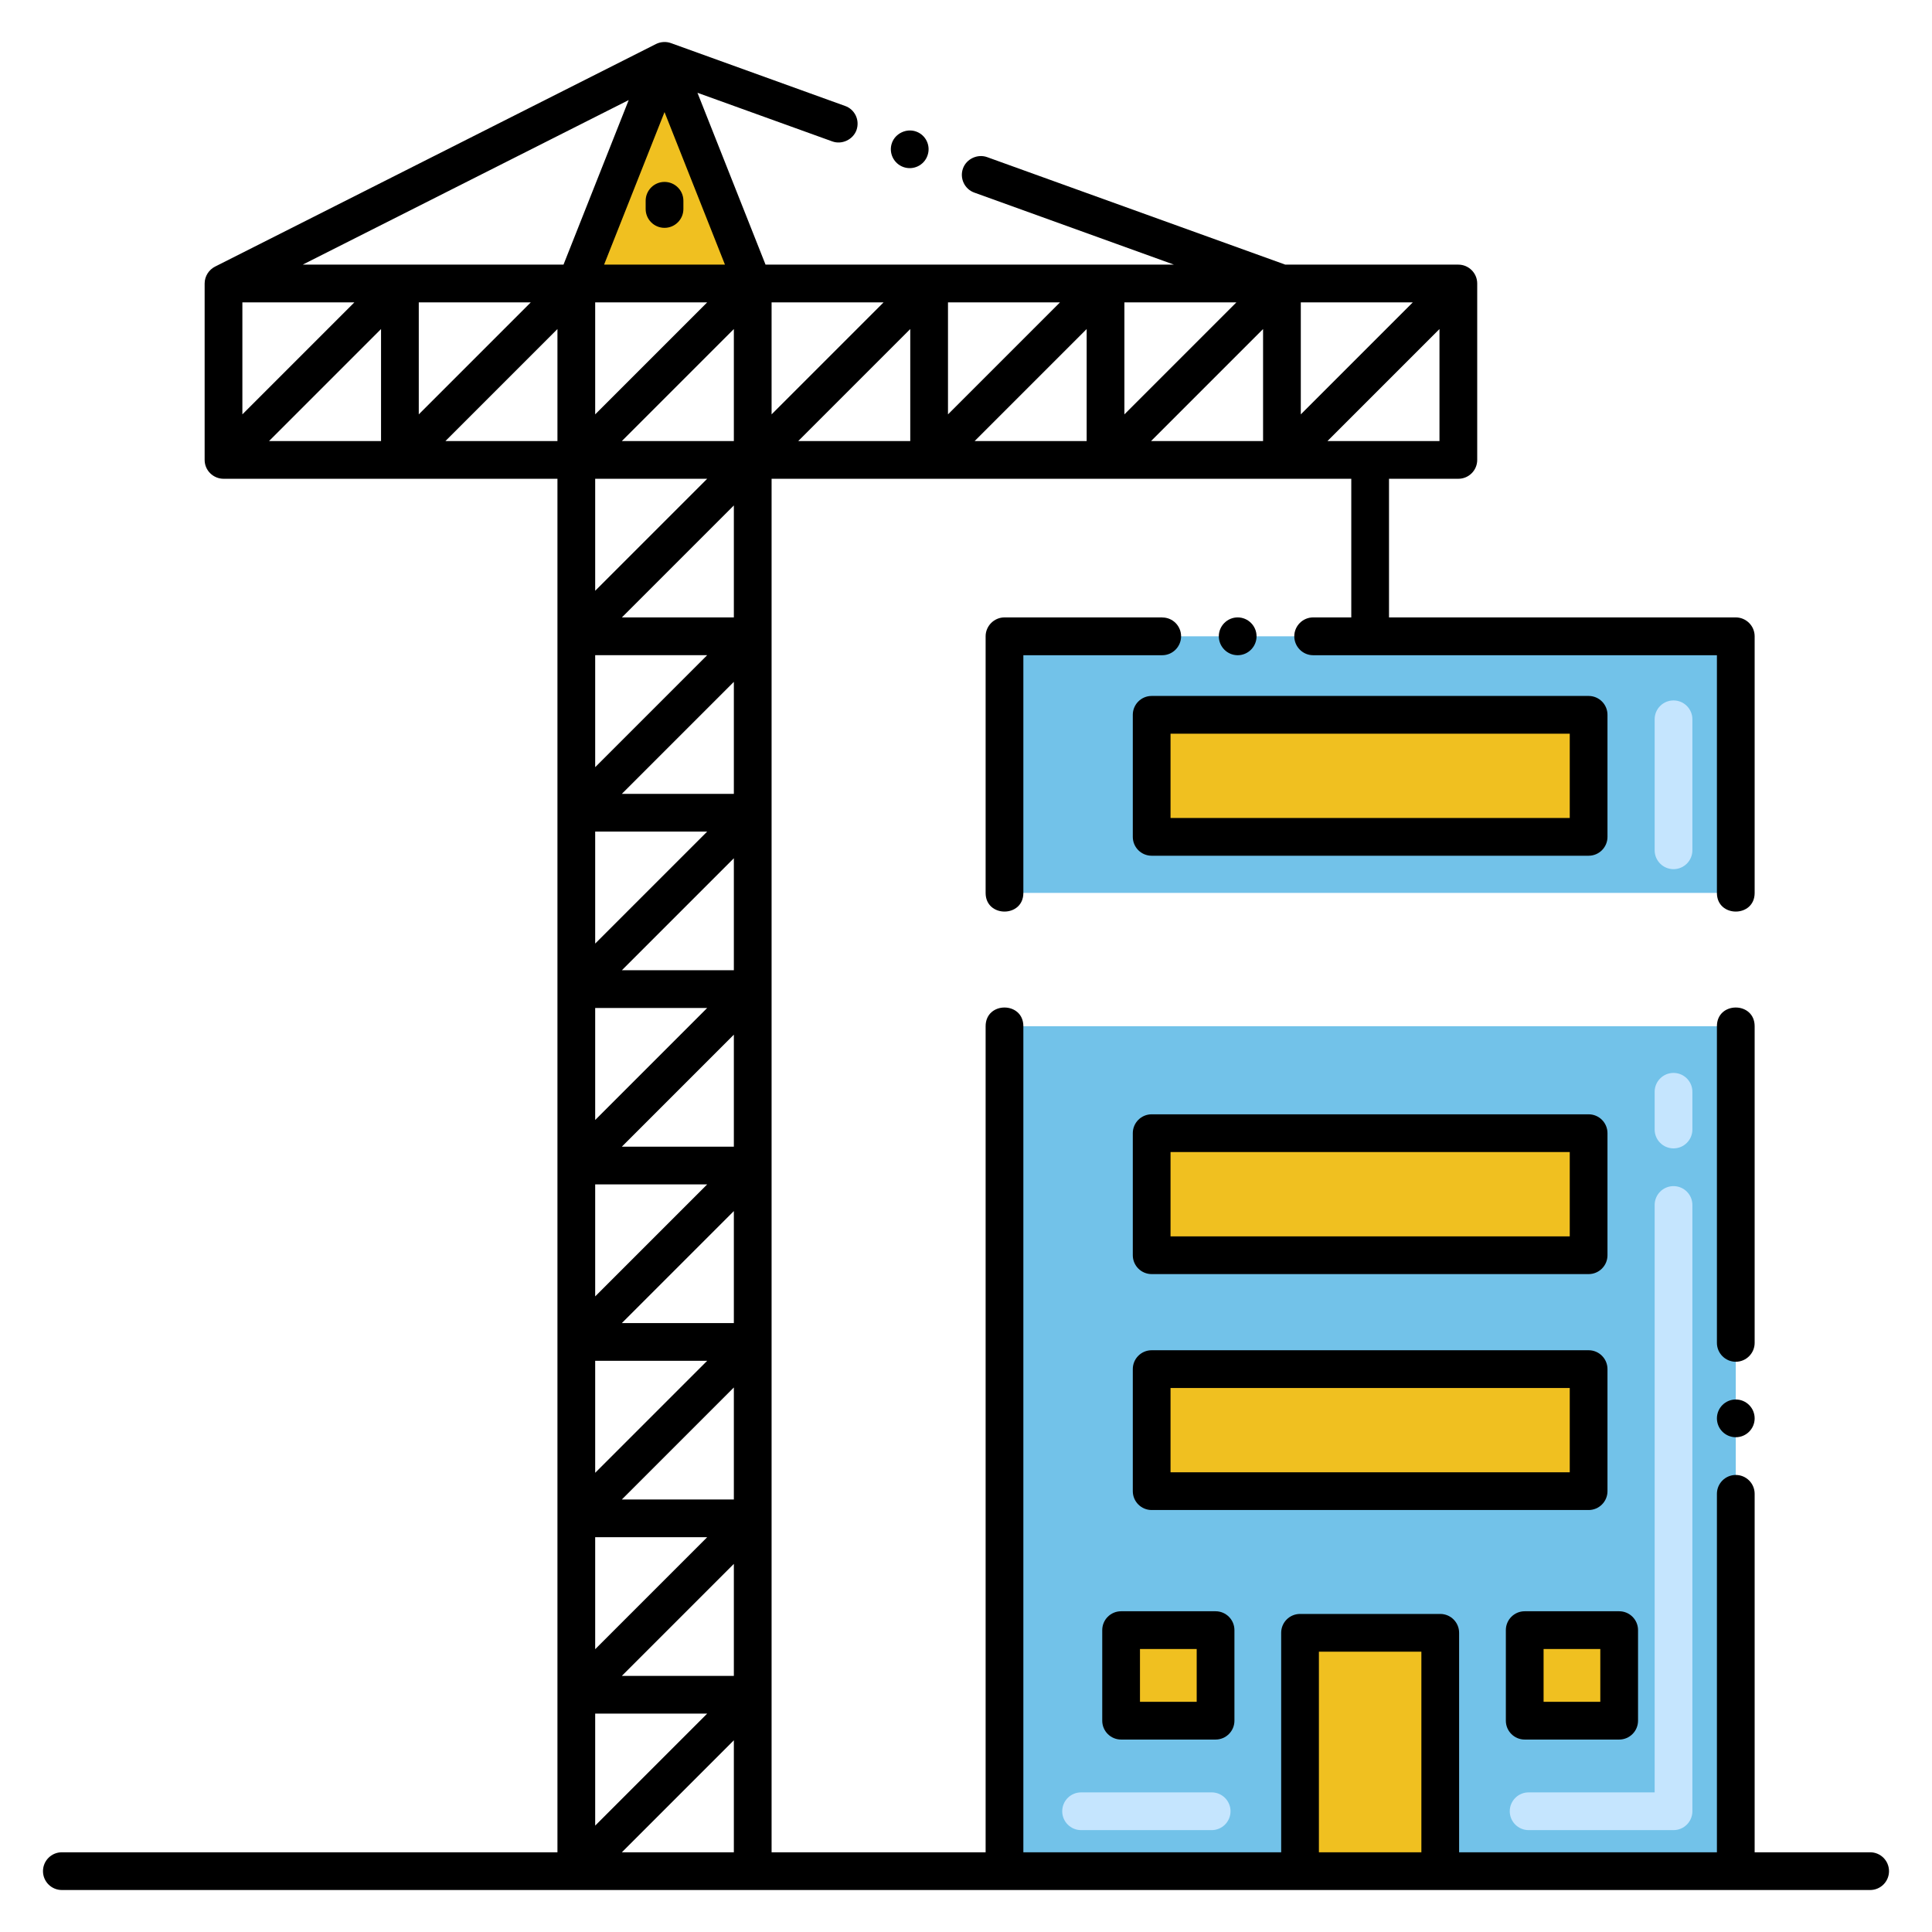 <?xml version="1.0" encoding="utf-8"?>
<!-- Generator: Adobe Illustrator 24.0.0, SVG Export Plug-In . SVG Version: 6.00 Build 0)  -->
<svg version="1.1" id="Layer_1" xmlns="http://www.w3.org/2000/svg" xmlns:xlink="http://www.w3.org/1999/xlink" x="0px" y="0px"
	 viewBox="0 0 256 256" style="enable-background:new 0 0 256 256;" xml:space="preserve">
<style type="text/css">
	.st0{fill:#FFB69F;}
	.st1{fill:#72C2E9;}
	.st2{fill:#C2E5FF;}
	.st3{fill:#FC5D3D;}
	.st4{fill:#AFAFAF;}
	.st5{fill:#FFCBC3;}
	.st6{fill:#F0C020;}
	.st7{fill:#F8E5B0;}
	.st8{fill:#EFEFEF;}
	.st9{fill:#EEC21E;}
	.st10{fill:#FFFFFF;}
	.st11{fill:#F1BF21;}
	.st12{fill:#E8A61E;}
	.st13{fill:#7D7B79;}
	.st14{fill:#B34F33;}
	.st15{fill:#F8E5B2;}
	.st16{fill:#C5E5FE;}
	.st17{fill:#4C4944;}
	.st18{fill:#4BA5C8;}
	.st19{fill:#AFAEAF;}
	.st20{fill:#CF941C;}
	.st21{fill:#7C7B7A;}
	.st22{fill:#FAE0E1;}
	.st23{fill:#13BF6D;}
	.st24{fill:#76FFBB;}
	.st25{fill:#F2E1D7;}
	.st26{fill:#878787;}
	.st27{fill:#F9E5AF;}
	.st28{fill:#E8A61F;}
	.st29{fill:none;stroke:#000000;stroke-width:5;stroke-linecap:round;stroke-linejoin:round;stroke-miterlimit:10;}
	.st30{fill:#EFEFF0;}
	.st31{fill:#E8A61B;}
	.st32{fill:#EFEFEE;}
	.st33{fill:#4C4945;}
	.st34{fill:#EA8F7D;}
	.st35{fill:#D6C0B3;}
	.st36{fill:#EEC120;}
</style>
<g>
</g>
<g>
	<g>
		<polygon class="st6" points="99.74,37.565 76.365,37.565 88.052,8.064 		"/>
	</g>
	<g>
		<rect x="133.102" y="135.98" class="st1" width="96.898" height="111.956"/>
	</g>
	<g>
		<rect x="133.102" y="84.314" class="st1" width="96.898" height="34"/>
	</g>
	<g>
		<rect x="172.261" y="216.355" class="st6" width="18.579" height="31.581"/>
	</g>
	<g>
		<g>
			
				<rect x="148.811" y="215.742" transform="matrix(-1.836970e-16 1 -1 -1.836970e-16 376.81 67.189)" class="st6" width="12" height="12.516"/>
		</g>
		<g>
			
				<rect x="202.291" y="215.742" transform="matrix(-1.836970e-16 1 -1 -1.836970e-16 430.291 13.709)" class="st6" width="12" height="12.516"/>
		</g>
	</g>
	<g>
		
			<rect x="173.465" y="73.854" transform="matrix(-1.836970e-16 1 -1 -1.836970e-16 284.354 -78.748)" class="st6" width="16.172" height="57.898"/>
	</g>
	<g>
		
			<rect x="173.465" y="129.289" transform="matrix(-1.836970e-16 1 -1 -1.836970e-16 339.789 -23.313)" class="st6" width="16.172" height="57.898"/>
	</g>
	<g>
		
			<rect x="173.465" y="160.551" transform="matrix(-1.836970e-16 1 -1 -1.836970e-16 371.051 7.949)" class="st6" width="16.172" height="57.898"/>
	</g>
	<g>
		<path class="st16" d="M160.551,242.5H143.25c-1.381,0-2.5-1.119-2.5-2.5s1.119-2.5,2.5-2.5h17.301c1.381,0,2.5,1.119,2.5,2.5
			S161.932,242.5,160.551,242.5z"/>
	</g>
	<g>
		<path class="st16" d="M221.75,242.5h-19.199c-1.381,0-2.5-1.119-2.5-2.5s1.119-2.5,2.5-2.5h16.699v-77.833
			c0-1.381,1.119-2.5,2.5-2.5s2.5,1.119,2.5,2.5V240C224.25,241.381,223.131,242.5,221.75,242.5z M221.75,152.167
			c-1.381,0-2.5-1.119-2.5-2.5v-5c0-1.381,1.119-2.5,2.5-2.5s2.5,1.119,2.5,2.5v5C224.25,151.047,223.131,152.167,221.75,152.167z"
			/>
	</g>
	<g>
		<path class="st16" d="M221.75,115.167c-1.381,0-2.5-1.119-2.5-2.5V95.31c0-1.381,1.119-2.5,2.5-2.5s2.5,1.119,2.5,2.5v17.356
			C224.25,114.047,223.131,115.167,221.75,115.167z"/>
	</g>
	<path d="M122.89,20.63c0.487-1.331-0.229-2.756-1.5-3.2c-1.27-0.46-2.75,0.24-3.2,1.5c-0.47,1.3,0.21,2.73,1.5,3.2
		C121.03,22.609,122.445,21.89,122.89,20.63z"/>
	<path d="M85.553,26.605v1.086c0,1.381,1.119,2.5,2.5,2.5s2.5-1.119,2.5-2.5v-1.086c0-1.381-1.119-2.5-2.5-2.5
		S85.553,25.224,85.553,26.605z"/>
	<path d="M148.553,230.5h12.516c1.381,0,2.5-1.119,2.5-2.5v-12c0-1.381-1.119-2.5-2.5-2.5h-12.516c-1.381,0-2.5,1.119-2.5,2.5v12
		C146.053,229.381,147.172,230.5,148.553,230.5z M151.053,218.5h7.516v7h-7.516V218.5z"/>
	<path d="M202.033,230.5h12.516c1.381,0,2.5-1.119,2.5-2.5v-12c0-1.381-1.119-2.5-2.5-2.5h-12.516c-1.381,0-2.5,1.119-2.5,2.5v12
		C199.533,229.381,200.652,230.5,202.033,230.5z M204.533,218.5h7.516v7h-7.516V218.5z"/>
	<path d="M232.5,135.98c0-3.303-5-3.307-5,0v41.96c0,1.37,1.12,2.5,2.5,2.5s2.5-1.13,2.5-2.5V135.98z"/>
	<circle cx="230" cy="187.94" r="2.5"/>
	<path d="M166.5,84.31c0-1.37-1.12-2.5-2.5-2.5s-2.5,1.13-2.5,2.5c0,1.38,1.12,2.51,2.5,2.51S166.5,85.69,166.5,84.31z"/>
	<path d="M154.02,81.82c-0.01-0.01-0.01-0.01-0.02-0.01h-20.9c-1.38,0-2.5,1.139-2.5,2.5v34.01c0,3.29,5,3.291,5,0v-31.5H154
		c1.38,0,2.5-1.13,2.5-2.51C156.5,82.94,155.39,81.82,154.02,81.82z"/>
	<path d="M247.804,245.437H232.5V197.94c0-1.38-1.12-2.5-2.5-2.5s-2.5,1.12-2.5,2.5v47.497h-34.16v-29.081
		c0-1.381-1.119-2.5-2.5-2.5h-18.578c-1.381,0-2.5,1.119-2.5,2.5v29.081H135.6V135.98c0-3.303-5-3.307-5,0v109.457h-28.36
		c0-6.173,0-175.875,0-181.997c5.945,0,63.652,0,76.812,0v18.37H174c-1.38,0-2.5,1.13-2.5,2.5c0,1.38,1.12,2.51,2.5,2.51h53.5v31.5
		c0,3.29,5,3.291,5,0V84.31c0-1.383-1.134-2.5-2.5-2.5h-45.949V63.44h9.188c1.381,0,2.5-1.119,2.5-2.5V37.565
		c0-1.39-1.139-2.5-2.5-2.5h-22.931L130.8,20.82c-1.28-0.46-2.75,0.24-3.2,1.5c-0.47,1.3,0.21,2.74,1.5,3.2l26.454,9.545
		c-6.356,0-47.36,0-54.116,0l-9.021-22.771l17.873,6.446c1.27,0.46,2.74-0.24,3.2-1.5c0.469-1.344-0.237-2.756-1.511-3.2
		l-23.08-8.33c-0.651-0.234-1.379-0.175-1.97,0.12L28.49,35.33c-0.79,0.399-1.374,1.255-1.374,2.235V60.94c0,1.436,1.19,2.5,2.5,2.5
		c11.236,0,37.103,0,44.249,0c0,2.664,0,179.17,0,181.997H8.196c-1.381,0-2.5,1.119-2.5,2.5s1.119,2.5,2.5,2.5
		c1.708,0,236.039,0,239.607,0c1.381,0,2.5-1.119,2.5-2.5S249.185,245.437,247.804,245.437z M167.363,58.44h-14.839l14.839-14.84
		V58.44z M172.363,40.065h14.84l-14.84,14.84V40.065z M148.989,54.905v-14.84h14.839L148.989,54.905z M143.989,58.44h-14.84
		l14.84-14.84V58.44z M125.614,54.905v-14.84h14.84L125.614,54.905z M120.614,58.44h-14.84l14.84-14.84V58.44z M78.865,86.814
		h14.839l-14.839,14.839V86.814z M97.239,198.688H82.4l14.839-14.84V198.688z M97.239,175.313H82.4l14.839-14.839V175.313z
		 M97.239,151.938H82.4l14.839-14.839V151.938z M97.239,128.563H82.4l14.839-14.839V128.563z M97.239,105.189H82.4L97.239,90.35
		V105.189z M78.865,110.189h14.839l-14.839,14.839V110.189z M78.865,133.563h14.839l-14.839,14.839V133.563z M78.865,156.938h14.839
		l-14.839,14.839V156.938z M78.865,180.313h14.839l-14.839,14.84V180.313z M78.865,203.688h14.839l-14.839,14.839V203.688z
		 M97.239,207.223v14.839H82.4L97.239,207.223z M97.239,81.814H82.4l14.839-14.839V81.814z M97.239,58.44H82.4L97.239,43.6V58.44z
		 M102.239,54.905v-14.84h14.84L102.239,54.905z M78.865,54.905v-14.84h14.839L78.865,54.905z M74.667,35.065
		c-12.142,0-21.871,0-34.556,0l43.194-21.804L74.667,35.065z M32.116,40.065h14.839l-14.839,14.84V40.065z M50.49,43.6v14.84H35.651
		L50.49,43.6z M55.49,40.065h14.84l-14.84,14.84V40.065z M73.865,43.6v14.84h-14.84L73.865,43.6z M93.704,63.44L78.865,78.279V63.44
		H93.704z M78.865,227.062h14.839l-14.839,14.839V227.062z M175.898,58.44l14.84-14.84v14.84H175.898z M80.045,35.065l8.008-20.213
		l8.007,20.213H80.045z M82.4,245.437l14.839-14.839v14.839H82.4z M174.762,245.437v-26.581h13.578v26.581H174.762z"/>
	<path d="M150.102,94.717v16.172c0,1.381,1.119,2.5,2.5,2.5H210.5c1.381,0,2.5-1.119,2.5-2.5V94.717c0-1.381-1.119-2.5-2.5-2.5
		h-57.898C151.221,92.217,150.102,93.336,150.102,94.717z M155.102,97.217H208v11.172h-52.898V97.217z"/>
	<path d="M210.5,147.652h-57.898c-1.381,0-2.5,1.119-2.5,2.5v16.172c0,1.381,1.119,2.5,2.5,2.5H210.5c1.381,0,2.5-1.119,2.5-2.5
		v-16.172C213,148.771,211.881,147.652,210.5,147.652z M208,163.824h-52.898v-11.172H208V163.824z"/>
	<path d="M213,197.586v-16.172c0-1.381-1.119-2.5-2.5-2.5h-57.898c-1.381,0-2.5,1.119-2.5,2.5v16.172c0,1.381,1.119,2.5,2.5,2.5
		H210.5C211.881,200.086,213,198.967,213,197.586z M208,195.086h-52.898v-11.172H208V195.086z"/>
</g>
</svg>
